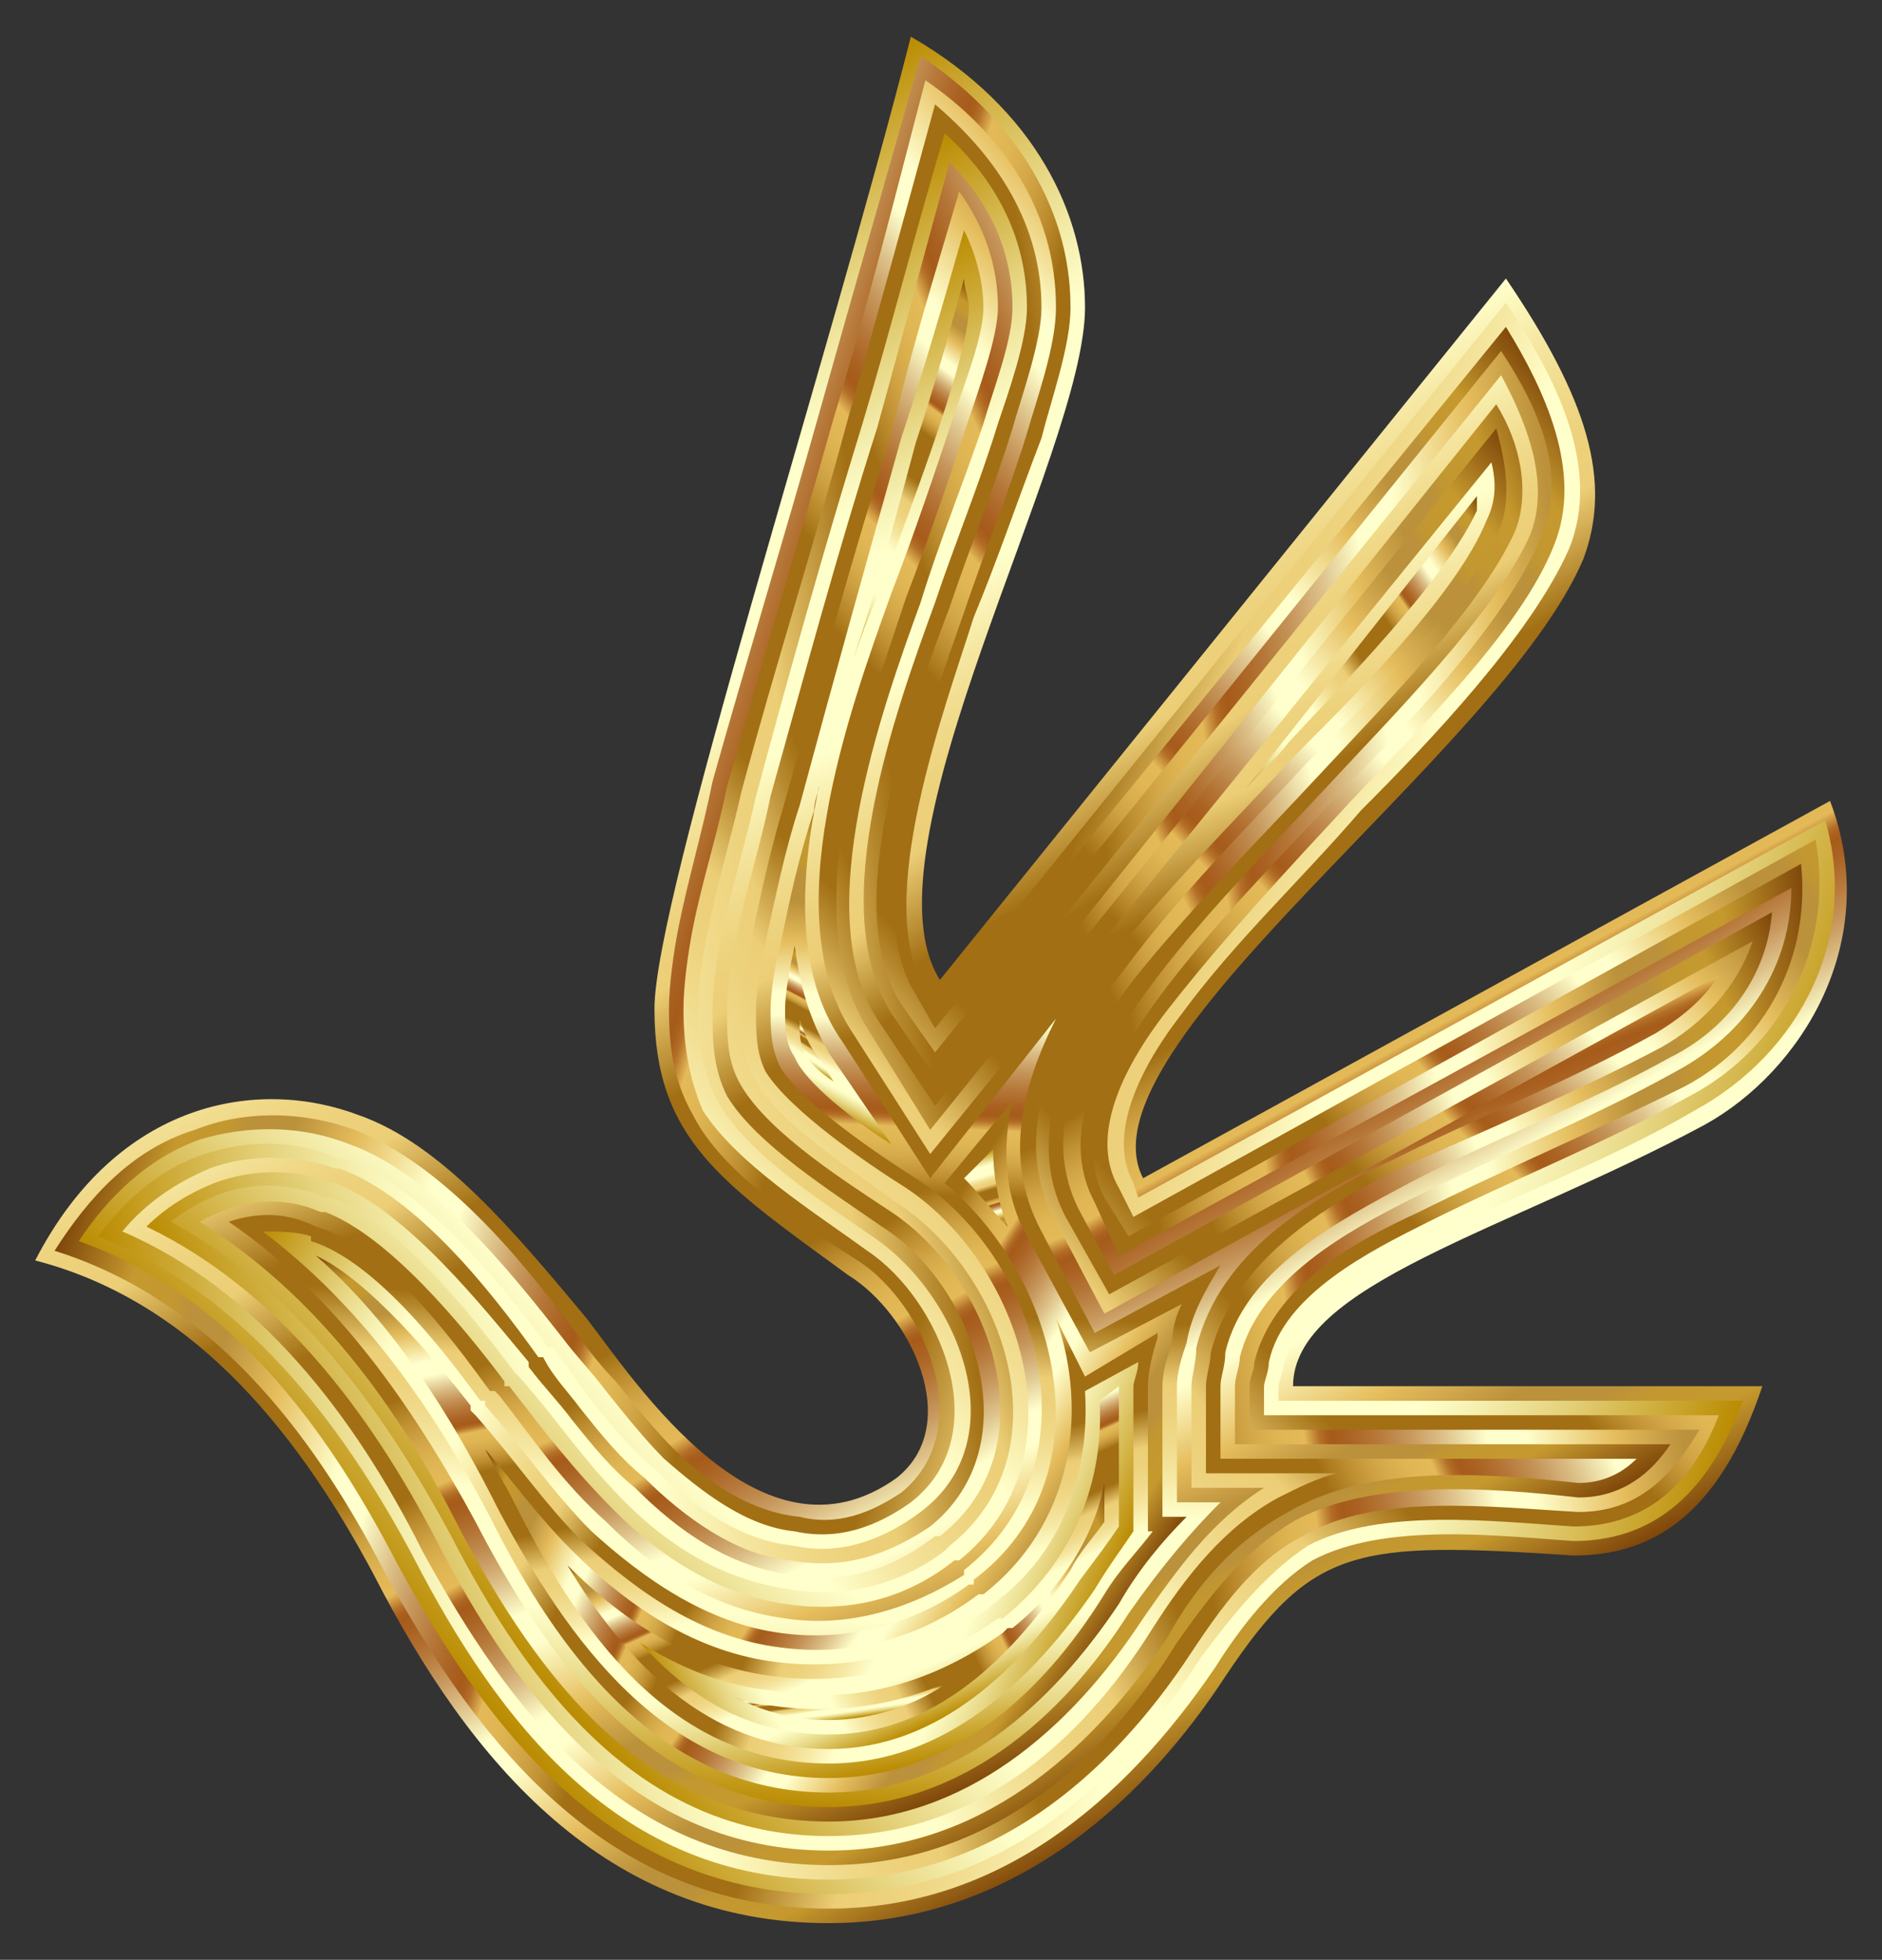 <?xml version="1.0" encoding="utf-8"?>
<!-- Generator: Adobe Illustrator 18.0.0, SVG Export Plug-In . SVG Version: 6.00 Build 0)  -->
<!DOCTYPE svg PUBLIC "-//W3C//DTD SVG 1.1//EN" "http://www.w3.org/Graphics/SVG/1.1/DTD/svg11.dtd">
<svg version="1.1"
	 id="Layer_1" xmlns:dc="http://purl.org/dc/elements/1.1/" xmlns:cc="http://creativecommons.org/ns#" xmlns:svg="http://www.w3.org/2000/svg" xmlns:rdf="http://www.w3.org/1999/02/22-rdf-syntax-ns#"
	 xmlns="http://www.w3.org/2000/svg" xmlns:xlink="http://www.w3.org/1999/xlink" x="0px" y="0px"
	 viewBox="504 -8.202 1552 1616.403" enable-background="new 504 -8.202 1552 1616.403"
	 xml:space="preserve">
<rect x="504" y="-8.202" width="1552" height="1616.403" fill="#333333" stroke="none"/>
<g id="g3">
	<g id="path3047">
		
			<linearGradient id="path81_1_" gradientUnits="userSpaceOnUse" x1="81.865" y1="737.398" x2="1501.09" y2="737.398" gradientTransform="matrix(0.465 0.854 0.854 -0.465 256.884 474.343)">
			<stop  offset="0" style="stop-color:#BA8B01"/>
			<stop  offset="0.044" style="stop-color:#CDAA37"/>
			<stop  offset="0.112" style="stop-color:#E8D886"/>
			<stop  offset="0.161" style="stop-color:#F8F4B8"/>
			<stop  offset="0.185" style="stop-color:#FFFFCB"/>
			<stop  offset="0.299" style="stop-color:#FFFFCB"/>
			<stop  offset="0.308" style="stop-color:#FDF9C1"/>
			<stop  offset="0.342" style="stop-color:#F5E6A0"/>
			<stop  offset="0.374" style="stop-color:#F0D989"/>
			<stop  offset="0.404" style="stop-color:#EDD17B"/>
			<stop  offset="0.43" style="stop-color:#ECCE76"/>
			<stop  offset="0.489" style="stop-color:#A26F14"/>
			<stop  offset="0.605" style="stop-color:#A26F14"/>
			<stop  offset="0.607" style="stop-color:#A67418"/>
			<stop  offset="0.624" style="stop-color:#C19234"/>
			<stop  offset="0.64" style="stop-color:#D4A848"/>
			<stop  offset="0.656" style="stop-color:#E0B654"/>
			<stop  offset="0.67" style="stop-color:#E4BA58"/>
			<stop  offset="0.672" style="stop-color:#D9A94D"/>
			<stop  offset="0.676" style="stop-color:#C38737"/>
			<stop  offset="0.679" style="stop-color:#B36F27"/>
			<stop  offset="0.683" style="stop-color:#A9601D"/>
			<stop  offset="0.686" style="stop-color:#A65B1A"/>
			<stop  offset="0.695" style="stop-color:#AA6222"/>
			<stop  offset="0.71" style="stop-color:#B57637"/>
			<stop  offset="0.729" style="stop-color:#C6965B"/>
			<stop  offset="0.75" style="stop-color:#DEC38B"/>
			<stop  offset="0.773" style="stop-color:#FDFCC9"/>
			<stop  offset="0.774" style="stop-color:#FFFFCD"/>
			<stop  offset="0.796" style="stop-color:#FFFFCD"/>
			<stop  offset="0.847" style="stop-color:#E5BD5D"/>
			<stop  offset="0.886" style="stop-color:#BB913B"/>
			<stop  offset="0.912" style="stop-color:#BB913B"/>
			<stop  offset="0.915" style="stop-color:#BE9337"/>
			<stop  offset="0.925" style="stop-color:#C39830"/>
			<stop  offset="0.951" style="stop-color:#C5992E"/>
			<stop  offset="1" style="stop-color:#7F470A"/>
		</linearGradient>
		<path id="path81" fill="url(#path81_1_)" d="M533.03,1031.395c67.823-131.656,183.52-151.604,267.301-119.687
			c67.823,23.938,127.666,95.75,187.51,167.562c39.896,51.864,143.625,211.447,255.333,131.656
			c55.854-43.885,11.969-135.645-39.896-167.562c-103.729-75.802-159.583-111.708-159.583-219.427
			c0-91.76,143.625-534.603,211.447-801.904c103.729,59.843,143.625,147.614,143.625,223.416
			c0,119.687-187.51,446.832-119.687,554.551l466.78-578.488c67.823,99.739,87.77,167.562,63.833,231.395
			c-67.823,159.583-418.905,402.947-363.051,510.665l566.519-311.187c43.885,115.698-23.937,223.416-103.729,267.301
			c-163.572,87.77-339.114,131.656-339.114,215.437h386.988c-35.906,107.718-91.76,139.635-155.593,139.635
			c-179.531-11.969-215.437-7.979-287.249,99.739c-59.844,91.76-167.562,203.468-327.145,203.468
			c-183.52,0-295.228-131.656-375.02-287.249C744.477,1163.051,656.707,1063.312,533.03,1031.395z"/>
	</g>
	<g id="g83">
		
			<linearGradient id="path160_1_" gradientUnits="userSpaceOnUse" x1="68.467" y1="804.949" x2="1470.249" y2="804.949" gradientTransform="matrix(-0.925 -0.298 -0.298 0.925 2275.785 326.937)">
			<stop  offset="0" style="stop-color:#BA8B01"/>
			<stop  offset="0.044" style="stop-color:#CDAA37"/>
			<stop  offset="0.112" style="stop-color:#E8D886"/>
			<stop  offset="0.161" style="stop-color:#F8F4B8"/>
			<stop  offset="0.185" style="stop-color:#FFFFCB"/>
			<stop  offset="0.299" style="stop-color:#FFFFCB"/>
			<stop  offset="0.308" style="stop-color:#FDF9C1"/>
			<stop  offset="0.342" style="stop-color:#F5E6A0"/>
			<stop  offset="0.374" style="stop-color:#F0D989"/>
			<stop  offset="0.404" style="stop-color:#EDD17B"/>
			<stop  offset="0.43" style="stop-color:#ECCE76"/>
			<stop  offset="0.489" style="stop-color:#A26F14"/>
			<stop  offset="0.605" style="stop-color:#A26F14"/>
			<stop  offset="0.607" style="stop-color:#A67418"/>
			<stop  offset="0.624" style="stop-color:#C19234"/>
			<stop  offset="0.64" style="stop-color:#D4A848"/>
			<stop  offset="0.656" style="stop-color:#E0B654"/>
			<stop  offset="0.67" style="stop-color:#E4BA58"/>
			<stop  offset="0.672" style="stop-color:#D9A94D"/>
			<stop  offset="0.676" style="stop-color:#C38737"/>
			<stop  offset="0.679" style="stop-color:#B36F27"/>
			<stop  offset="0.683" style="stop-color:#A9601D"/>
			<stop  offset="0.686" style="stop-color:#A65B1A"/>
			<stop  offset="0.695" style="stop-color:#AA6222"/>
			<stop  offset="0.71" style="stop-color:#B57637"/>
			<stop  offset="0.729" style="stop-color:#C6965B"/>
			<stop  offset="0.75" style="stop-color:#DEC38B"/>
			<stop  offset="0.773" style="stop-color:#FDFCC9"/>
			<stop  offset="0.774" style="stop-color:#FFFFCD"/>
			<stop  offset="0.796" style="stop-color:#FFFFCD"/>
			<stop  offset="0.847" style="stop-color:#E5BD5D"/>
			<stop  offset="0.886" style="stop-color:#BB913B"/>
			<stop  offset="0.912" style="stop-color:#BB913B"/>
			<stop  offset="0.915" style="stop-color:#BE9337"/>
			<stop  offset="0.925" style="stop-color:#C39830"/>
			<stop  offset="0.951" style="stop-color:#C5992E"/>
			<stop  offset="1" style="stop-color:#7F470A"/>
		</linearGradient>
		<path id="path160" fill="url(#path160_1_)" d="M548.989,1023.416c127.666,39.896,211.447,147.614,271.291,263.312
			c79.791,147.614,187.51,279.27,367.041,279.27c139.635,0,243.364-87.771,319.166-199.479
			c19.948-31.917,47.875-67.823,79.791-87.771c59.843-31.916,155.593-19.948,215.437-15.958
			c75.802,0,115.698-51.864,139.635-115.698h-382.999v-11.969c0-3.99,3.99-11.969,3.99-15.958
			c11.969-51.864,79.791-87.771,123.677-107.719c71.812-35.906,147.614-63.833,215.437-103.729
			c87.77-47.875,135.645-143.625,107.718-239.374l-566.519,311.187l-3.99-11.969
			c-23.937-43.885,11.969-103.729,39.896-139.635c43.885-59.844,99.739-111.708,147.614-167.562
			c55.854-55.854,139.635-143.625,171.552-215.437c27.927-67.823-11.969-143.625-51.864-203.468l-466.78,578.488
			l-11.969-11.969c-43.885-71.812,15.958-231.395,39.896-307.197c19.948-47.875,35.906-95.75,55.854-147.614
			c7.979-31.917,23.938-75.802,23.938-107.718c0-87.771-51.864-159.583-123.677-207.458
			c-27.927,99.739-55.854,195.489-83.781,295.228s-59.844,203.468-87.771,303.208
			c-7.979,39.896-19.948,79.791-27.927,119.687c-3.99,19.948-7.979,47.875-7.979,67.823
			c0,31.917,3.99,59.844,19.948,87.771c23.938,47.875,91.76,91.76,135.645,119.687
			c55.854,35.906,99.739,139.635,35.906,191.5c-23.938,15.958-51.864,27.927-83.781,19.948
			c-39.896-3.99-75.802-27.927-103.729-55.854c-15.958-15.958-31.917-35.906-47.875-55.854
			c-11.969-11.969-23.937-27.927-35.906-43.885l0,0l0,0c-43.885-59.844-107.718-135.645-179.531-163.572
			c-43.885-15.958-91.76-15.958-131.656,0C612.822,939.635,576.915,979.531,548.989,1023.416z"/>
	</g>
	<g id="g162">
		
			<linearGradient id="path239_1_" gradientUnits="userSpaceOnUse" x1="102.773" y1="713.472" x2="1525.391" y2="713.472" gradientTransform="matrix(0.73 -0.643 -0.643 -0.73 1204.202 1890.477)">
			<stop  offset="0" style="stop-color:#BA8B01"/>
			<stop  offset="0.044" style="stop-color:#CDAA37"/>
			<stop  offset="0.112" style="stop-color:#E8D886"/>
			<stop  offset="0.161" style="stop-color:#F8F4B8"/>
			<stop  offset="0.185" style="stop-color:#FFFFCB"/>
			<stop  offset="0.299" style="stop-color:#FFFFCB"/>
			<stop  offset="0.308" style="stop-color:#FDF9C1"/>
			<stop  offset="0.342" style="stop-color:#F5E6A0"/>
			<stop  offset="0.374" style="stop-color:#F0D989"/>
			<stop  offset="0.404" style="stop-color:#EDD17B"/>
			<stop  offset="0.43" style="stop-color:#ECCE76"/>
			<stop  offset="0.489" style="stop-color:#A26F14"/>
			<stop  offset="0.605" style="stop-color:#A26F14"/>
			<stop  offset="0.607" style="stop-color:#A67418"/>
			<stop  offset="0.624" style="stop-color:#C19234"/>
			<stop  offset="0.64" style="stop-color:#D4A848"/>
			<stop  offset="0.656" style="stop-color:#E0B654"/>
			<stop  offset="0.67" style="stop-color:#E4BA58"/>
			<stop  offset="0.672" style="stop-color:#D9A94D"/>
			<stop  offset="0.676" style="stop-color:#C38737"/>
			<stop  offset="0.679" style="stop-color:#B36F27"/>
			<stop  offset="0.683" style="stop-color:#A9601D"/>
			<stop  offset="0.686" style="stop-color:#A65B1A"/>
			<stop  offset="0.695" style="stop-color:#AA6222"/>
			<stop  offset="0.71" style="stop-color:#B57637"/>
			<stop  offset="0.729" style="stop-color:#C6965B"/>
			<stop  offset="0.75" style="stop-color:#DEC38B"/>
			<stop  offset="0.773" style="stop-color:#FDFCC9"/>
			<stop  offset="0.774" style="stop-color:#FFFFCD"/>
			<stop  offset="0.796" style="stop-color:#FFFFCD"/>
			<stop  offset="0.847" style="stop-color:#E5BD5D"/>
			<stop  offset="0.886" style="stop-color:#BB913B"/>
			<stop  offset="0.912" style="stop-color:#BB913B"/>
			<stop  offset="0.915" style="stop-color:#BE9337"/>
			<stop  offset="0.925" style="stop-color:#C39830"/>
			<stop  offset="0.951" style="stop-color:#C5992E"/>
			<stop  offset="1" style="stop-color:#7F470A"/>
		</linearGradient>
		<path id="path239" fill="url(#path239_1_)" d="M568.936,1015.437c123.677,43.885,203.468,151.604,263.312,267.301
			c75.802,139.635,179.531,271.291,355.072,271.291c135.645,0,235.385-83.781,307.197-195.489
			c23.937-31.916,51.864-67.823,87.77-91.76c59.844-31.917,155.593-19.948,219.427-15.958
			c63.833,0,99.74-39.896,119.687-91.76h-375.02v-23.937c0-3.99,3.99-11.969,3.99-19.948
			c11.969-55.854,83.781-91.76,131.656-115.698c71.812-35.906,143.625-63.833,215.437-103.729
			c75.802-39.896,119.687-123.677,103.729-211.447l-562.53,311.187l-11.969-23.937
			c-27.927-47.875,11.969-111.708,43.885-151.604c43.885-55.854,95.75-111.708,147.614-167.562
			c51.864-55.854,139.635-139.635,167.562-211.447c23.937-59.844-7.979-127.666-39.896-179.531l-470.77,578.488
			l-15.958-27.927c-47.875-75.802,11.969-235.385,39.896-315.176c15.958-47.875,35.906-95.75,51.864-147.614
			c7.979-27.927,23.938-71.812,23.938-103.729c0-79.791-43.885-143.625-107.718-187.51
			c-23.938,91.76-47.875,187.51-75.802,279.27c-27.927,99.739-59.844,203.468-87.77,303.208
			c-7.979,39.896-19.948,75.802-27.927,115.698c-3.99,19.948-7.979,47.875-7.979,67.823
			c0,27.927,3.99,55.854,15.958,83.781c27.927,43.885,91.76,83.781,135.645,115.698
			c59.844,39.896,107.719,151.604,35.906,207.458l0,0c-27.927,19.948-59.844,31.916-95.75,23.938
			c-39.896-3.99-75.802-31.917-107.719-59.844c-15.958-15.958-31.917-35.906-47.875-55.854
			c-11.969-15.958-23.937-27.927-35.906-43.885l0,0l0,0c-43.885-55.854-107.719-135.645-175.541-159.583
			c-39.896-15.958-83.781-15.958-123.677-3.99C624.79,947.614,592.874,979.531,568.936,1015.437z"/>
	</g>
	<g id="g241">
		
			<linearGradient id="path318_1_" gradientUnits="userSpaceOnUse" x1="53.234" y1="775.819" x2="1527.512" y2="775.819" gradientTransform="matrix(0.963 -0.138 -0.138 -0.963 625.713 1660.586)">
			<stop  offset="0" style="stop-color:#BA8B01"/>
			<stop  offset="0.044" style="stop-color:#CDAA37"/>
			<stop  offset="0.112" style="stop-color:#E8D886"/>
			<stop  offset="0.161" style="stop-color:#F8F4B8"/>
			<stop  offset="0.185" style="stop-color:#FFFFCB"/>
			<stop  offset="0.299" style="stop-color:#FFFFCB"/>
			<stop  offset="0.308" style="stop-color:#FDF9C1"/>
			<stop  offset="0.342" style="stop-color:#F5E6A0"/>
			<stop  offset="0.374" style="stop-color:#F0D989"/>
			<stop  offset="0.404" style="stop-color:#EDD17B"/>
			<stop  offset="0.43" style="stop-color:#ECCE76"/>
			<stop  offset="0.489" style="stop-color:#A26F14"/>
			<stop  offset="0.605" style="stop-color:#A26F14"/>
			<stop  offset="0.607" style="stop-color:#A67418"/>
			<stop  offset="0.624" style="stop-color:#C19234"/>
			<stop  offset="0.64" style="stop-color:#D4A848"/>
			<stop  offset="0.656" style="stop-color:#E0B654"/>
			<stop  offset="0.67" style="stop-color:#E4BA58"/>
			<stop  offset="0.672" style="stop-color:#D9A94D"/>
			<stop  offset="0.676" style="stop-color:#C38737"/>
			<stop  offset="0.679" style="stop-color:#B36F27"/>
			<stop  offset="0.683" style="stop-color:#A9601D"/>
			<stop  offset="0.686" style="stop-color:#A65B1A"/>
			<stop  offset="0.695" style="stop-color:#AA6222"/>
			<stop  offset="0.71" style="stop-color:#B57637"/>
			<stop  offset="0.729" style="stop-color:#C6965B"/>
			<stop  offset="0.75" style="stop-color:#DEC38B"/>
			<stop  offset="0.773" style="stop-color:#FDFCC9"/>
			<stop  offset="0.774" style="stop-color:#FFFFCD"/>
			<stop  offset="0.796" style="stop-color:#FFFFCD"/>
			<stop  offset="0.847" style="stop-color:#E5BD5D"/>
			<stop  offset="0.886" style="stop-color:#BB913B"/>
			<stop  offset="0.912" style="stop-color:#BB913B"/>
			<stop  offset="0.915" style="stop-color:#BE9337"/>
			<stop  offset="0.925" style="stop-color:#C39830"/>
			<stop  offset="0.951" style="stop-color:#C5992E"/>
			<stop  offset="1" style="stop-color:#7F470A"/>
		</linearGradient>
		<path id="path318" fill="url(#path318_1_)" d="M584.895,1011.447c119.687,47.875,199.479,151.604,259.322,263.312
			c71.812,139.635,171.552,267.301,343.103,267.301c131.656,0,231.395-83.781,299.218-187.51
			c23.938-35.906,51.864-75.802,91.76-95.75c59.844-35.906,155.593-23.937,227.406-19.948
			c47.875,0,75.802-27.927,99.739-67.823H1534.413v-35.906c0-7.979,3.99-11.969,3.99-19.948
			c15.958-63.833,83.781-99.739,135.645-123.677c71.812-35.906,147.614-67.823,219.427-103.729
			c67.823-35.906,103.729-107.719,95.75-183.52l-554.551,307.197l-19.948-31.916
			c-27.927-55.854,11.969-119.687,43.885-163.572c43.885-59.844,99.739-115.698,151.604-171.552
			c51.864-51.864,135.645-139.635,163.572-207.458c23.938-51.864,0-107.719-31.917-155.593l-466.78,578.488
			l-27.927-39.896c-51.864-79.791,7.979-243.364,39.896-327.145c15.958-47.875,35.906-95.75,51.864-147.614
			c7.979-27.927,23.938-71.812,23.938-99.739c0-67.823-35.906-123.677-87.771-167.562
			c-23.938,87.771-47.875,175.541-71.812,259.322c-27.927,103.729-59.844,203.468-87.771,307.197
			c-7.979,35.906-19.948,75.802-27.927,115.698c-3.99,19.948-7.979,43.885-7.979,63.833
			c0,27.927,3.99,51.864,15.958,75.802c23.938,43.885,87.771,83.781,127.666,111.708
			c71.812,47.875,119.687,167.562,39.896,227.406l0,0l0,0c-31.917,23.937-67.823,35.906-103.729,27.927
			c-43.885-3.99-83.781-31.917-115.698-63.833c-19.948-15.958-35.906-35.906-51.864-55.854
			c-11.969-15.958-19.948-27.927-31.917-43.885l0,0h-3.99c-39.896-55.854-103.729-131.656-167.562-155.593h-3.99
			c-35.906-15.958-75.802-15.958-111.708-3.99C636.759,955.594,608.832,979.531,584.895,1011.447z"/>
	</g>
	<g id="g320">
		
			<linearGradient id="path397_1_" gradientUnits="userSpaceOnUse" x1="168.935" y1="724.506" x2="1451.45" y2="724.506" gradientTransform="matrix(0.486 0.842 0.842 -0.486 269.233 497.761)">
			<stop  offset="0" style="stop-color:#BA8B01"/>
			<stop  offset="0.044" style="stop-color:#CDAA37"/>
			<stop  offset="0.112" style="stop-color:#E8D886"/>
			<stop  offset="0.161" style="stop-color:#F8F4B8"/>
			<stop  offset="0.185" style="stop-color:#FFFFCB"/>
			<stop  offset="0.299" style="stop-color:#FFFFCB"/>
			<stop  offset="0.308" style="stop-color:#FDF9C1"/>
			<stop  offset="0.342" style="stop-color:#F5E6A0"/>
			<stop  offset="0.374" style="stop-color:#F0D989"/>
			<stop  offset="0.404" style="stop-color:#EDD17B"/>
			<stop  offset="0.43" style="stop-color:#ECCE76"/>
			<stop  offset="0.489" style="stop-color:#A26F14"/>
			<stop  offset="0.605" style="stop-color:#A26F14"/>
			<stop  offset="0.607" style="stop-color:#A67418"/>
			<stop  offset="0.624" style="stop-color:#C19234"/>
			<stop  offset="0.64" style="stop-color:#D4A848"/>
			<stop  offset="0.656" style="stop-color:#E0B654"/>
			<stop  offset="0.67" style="stop-color:#E4BA58"/>
			<stop  offset="0.672" style="stop-color:#D9A94D"/>
			<stop  offset="0.676" style="stop-color:#C38737"/>
			<stop  offset="0.679" style="stop-color:#B36F27"/>
			<stop  offset="0.683" style="stop-color:#A9601D"/>
			<stop  offset="0.686" style="stop-color:#A65B1A"/>
			<stop  offset="0.695" style="stop-color:#AA6222"/>
			<stop  offset="0.71" style="stop-color:#B57637"/>
			<stop  offset="0.729" style="stop-color:#C6965B"/>
			<stop  offset="0.75" style="stop-color:#DEC38B"/>
			<stop  offset="0.773" style="stop-color:#FDFCC9"/>
			<stop  offset="0.774" style="stop-color:#FFFFCD"/>
			<stop  offset="0.796" style="stop-color:#FFFFCD"/>
			<stop  offset="0.847" style="stop-color:#E5BD5D"/>
			<stop  offset="0.886" style="stop-color:#BB913B"/>
			<stop  offset="0.912" style="stop-color:#BB913B"/>
			<stop  offset="0.915" style="stop-color:#BE9337"/>
			<stop  offset="0.925" style="stop-color:#C39830"/>
			<stop  offset="0.951" style="stop-color:#C5992E"/>
			<stop  offset="1" style="stop-color:#7F470A"/>
		</linearGradient>
		<path id="path397" fill="url(#path397_1_)" d="M604.842,1007.458c111.708,47.875,191.5,151.604,247.353,263.312
			c71.812,131.656,167.562,259.322,335.124,259.322c127.666,0,223.416-79.791,287.249-183.52
			c27.927-39.896,55.854-75.802,95.75-99.739c63.833-35.906,163.572-27.927,235.385-19.948
			c35.906,0,59.844-19.948,75.802-43.885h-359.062v-47.875c0-7.979,3.99-15.958,3.99-23.937
			c15.958-63.833,87.771-103.729,143.625-131.656c71.812-35.906,143.625-63.833,215.437-103.729
			c59.844-31.917,95.75-87.771,95.75-151.604l-554.551,303.207l-19.948-43.885
			c-31.917-59.844,7.979-127.666,43.885-175.541c43.885-59.844,99.739-115.698,151.604-171.552
			c47.875-51.864,135.645-139.635,163.573-203.468c15.958-39.896,0-87.771-23.938-131.656l-466.78,578.488
			l-35.906-51.864c-55.854-87.771,3.99-251.343,35.906-339.114c15.958-47.875,35.906-95.75,51.864-147.614
			c7.979-23.937,23.938-67.823,23.938-95.75c0-59.844-27.927-107.718-67.823-143.625
			c-23.938,79.791-43.885,159.583-67.823,239.374c-31.917,103.729-59.844,203.468-87.771,307.197
			c-7.979,35.906-19.948,75.802-27.927,111.708c-3.99,19.948-7.979,47.875-7.979,63.833
			c0,23.937,0,47.875,11.969,71.812c23.937,39.896,87.77,79.791,127.666,107.718
			c75.802,47.875,123.677,179.531,39.896,247.353l0,0l0,0c-35.906,23.937-71.812,35.906-115.698,27.927
			c-43.885-3.99-87.771-35.906-119.687-67.823c-19.948-15.958-35.906-35.906-51.864-55.854
			c-11.969-15.958-23.937-27.927-31.917-43.885h-3.99l0,0c-39.896-55.854-99.739-131.656-163.572-155.593h-3.99
			c-31.917-11.969-71.812-11.969-103.729,0C648.728,967.562,624.79,983.52,604.842,1007.458z"/>
	</g>
	<g id="g399">
		
			<linearGradient id="path476_1_" gradientUnits="userSpaceOnUse" x1="100.738" y1="772.484" x2="1470.074" y2="772.484" gradientTransform="matrix(0.89 -0.391 -0.391 -0.89 874.031 1814.632)">
			<stop  offset="0" style="stop-color:#BA8B01"/>
			<stop  offset="0.044" style="stop-color:#CDAA37"/>
			<stop  offset="0.112" style="stop-color:#E8D886"/>
			<stop  offset="0.161" style="stop-color:#F8F4B8"/>
			<stop  offset="0.185" style="stop-color:#FFFFCB"/>
			<stop  offset="0.299" style="stop-color:#FFFFCB"/>
			<stop  offset="0.308" style="stop-color:#FDF9C1"/>
			<stop  offset="0.342" style="stop-color:#F5E6A0"/>
			<stop  offset="0.374" style="stop-color:#F0D989"/>
			<stop  offset="0.404" style="stop-color:#EDD17B"/>
			<stop  offset="0.43" style="stop-color:#ECCE76"/>
			<stop  offset="0.489" style="stop-color:#A26F14"/>
			<stop  offset="0.605" style="stop-color:#A26F14"/>
			<stop  offset="0.607" style="stop-color:#A67418"/>
			<stop  offset="0.624" style="stop-color:#C19234"/>
			<stop  offset="0.64" style="stop-color:#D4A848"/>
			<stop  offset="0.656" style="stop-color:#E0B654"/>
			<stop  offset="0.67" style="stop-color:#E4BA58"/>
			<stop  offset="0.672" style="stop-color:#D9A94D"/>
			<stop  offset="0.676" style="stop-color:#C38737"/>
			<stop  offset="0.679" style="stop-color:#B36F27"/>
			<stop  offset="0.683" style="stop-color:#A9601D"/>
			<stop  offset="0.686" style="stop-color:#A65B1A"/>
			<stop  offset="0.695" style="stop-color:#AA6222"/>
			<stop  offset="0.71" style="stop-color:#B57637"/>
			<stop  offset="0.729" style="stop-color:#C6965B"/>
			<stop  offset="0.75" style="stop-color:#DEC38B"/>
			<stop  offset="0.773" style="stop-color:#FDFCC9"/>
			<stop  offset="0.774" style="stop-color:#FFFFCD"/>
			<stop  offset="0.796" style="stop-color:#FFFFCD"/>
			<stop  offset="0.847" style="stop-color:#E5BD5D"/>
			<stop  offset="0.886" style="stop-color:#BB913B"/>
			<stop  offset="0.912" style="stop-color:#BB913B"/>
			<stop  offset="0.915" style="stop-color:#BE9337"/>
			<stop  offset="0.925" style="stop-color:#C39830"/>
			<stop  offset="0.951" style="stop-color:#C5992E"/>
			<stop  offset="1" style="stop-color:#7F470A"/>
		</linearGradient>
		<path id="path476" fill="url(#path476_1_)" d="M624.79,1003.468c107.718,51.864,183.52,151.604,239.374,259.322
			c67.823,131.656,163.572,255.333,323.156,255.333c123.677,0,215.437-79.791,279.27-175.541
			c23.938-43.885,55.854-79.791,99.739-103.729c67.823-39.896,163.572-31.916,239.374-23.937
			c19.948,0,35.906-7.979,47.875-19.948h-343.103v-59.844c0-7.979,3.99-15.958,3.99-27.927
			c15.958-67.823,91.76-107.718,151.604-139.635c67.823-35.906,143.625-63.833,215.437-103.729
			c47.875-23.937,79.791-67.823,83.781-119.687l-542.582,299.218l-27.927-51.864
			c-35.906-67.823,3.99-139.635,43.885-191.5c47.875-59.844,103.729-115.698,155.593-171.552
			c47.875-51.864,131.656-135.645,159.583-199.479c11.969-31.917,3.99-71.812-15.958-103.729l-462.79,578.488
			l-47.875-71.812c-55.854-87.771,3.99-255.333,35.906-343.103c15.958-51.864,35.906-99.739,51.864-147.614
			c7.979-27.927,23.937-67.823,23.937-95.75c0-47.875-19.948-87.771-51.864-119.687
			c-19.948,71.812-39.896,147.614-59.844,219.427c-31.917,99.739-59.844,203.468-87.771,303.208
			c-7.979,39.896-19.948,75.802-27.927,115.698c-3.99,15.958-7.979,43.885-7.979,59.844
			c0,23.937,0,43.885,11.969,63.833c23.938,39.896,87.771,79.791,123.677,103.729
			c83.781,55.854,131.656,195.489,39.896,267.301l0,0h-3.99c-35.906,27.927-75.802,39.896-119.687,31.917
			c-51.864-7.979-91.76-35.906-127.666-71.812c-19.948-15.958-35.906-35.906-51.864-55.854
			c-11.969-15.958-23.937-27.927-35.906-43.885l0,0v-3.99c-39.896-47.875-99.739-123.677-159.583-147.614h-3.99
			c-27.927-11.969-63.833-11.969-95.75,0C660.697,975.541,640.749,987.51,624.79,1003.468z"/>
	</g>
	<g id="g478">
		
			<linearGradient id="path555_1_" gradientUnits="userSpaceOnUse" x1="160.482" y1="758.96" x2="1482.992" y2="758.96" gradientTransform="matrix(0.7 -0.675 -0.675 -0.7 1240.742 1906.966)">
			<stop  offset="0" style="stop-color:#BA8B01"/>
			<stop  offset="0.044" style="stop-color:#CDAA37"/>
			<stop  offset="0.112" style="stop-color:#E8D886"/>
			<stop  offset="0.161" style="stop-color:#F8F4B8"/>
			<stop  offset="0.185" style="stop-color:#FFFFCB"/>
			<stop  offset="0.299" style="stop-color:#FFFFCB"/>
			<stop  offset="0.308" style="stop-color:#FDF9C1"/>
			<stop  offset="0.342" style="stop-color:#F5E6A0"/>
			<stop  offset="0.374" style="stop-color:#F0D989"/>
			<stop  offset="0.404" style="stop-color:#EDD17B"/>
			<stop  offset="0.43" style="stop-color:#ECCE76"/>
			<stop  offset="0.489" style="stop-color:#A26F14"/>
			<stop  offset="0.605" style="stop-color:#A26F14"/>
			<stop  offset="0.607" style="stop-color:#A67418"/>
			<stop  offset="0.624" style="stop-color:#C19234"/>
			<stop  offset="0.64" style="stop-color:#D4A848"/>
			<stop  offset="0.656" style="stop-color:#E0B654"/>
			<stop  offset="0.67" style="stop-color:#E4BA58"/>
			<stop  offset="0.672" style="stop-color:#D9A94D"/>
			<stop  offset="0.676" style="stop-color:#C38737"/>
			<stop  offset="0.679" style="stop-color:#B36F27"/>
			<stop  offset="0.683" style="stop-color:#A9601D"/>
			<stop  offset="0.686" style="stop-color:#A65B1A"/>
			<stop  offset="0.695" style="stop-color:#AA6222"/>
			<stop  offset="0.71" style="stop-color:#B57637"/>
			<stop  offset="0.729" style="stop-color:#C6965B"/>
			<stop  offset="0.75" style="stop-color:#DEC38B"/>
			<stop  offset="0.773" style="stop-color:#FDFCC9"/>
			<stop  offset="0.774" style="stop-color:#FFFFCD"/>
			<stop  offset="0.796" style="stop-color:#FFFFCD"/>
			<stop  offset="0.847" style="stop-color:#E5BD5D"/>
			<stop  offset="0.886" style="stop-color:#BB913B"/>
			<stop  offset="0.912" style="stop-color:#BB913B"/>
			<stop  offset="0.915" style="stop-color:#BE9337"/>
			<stop  offset="0.925" style="stop-color:#C39830"/>
			<stop  offset="0.951" style="stop-color:#C5992E"/>
			<stop  offset="1" style="stop-color:#7F470A"/>
		</linearGradient>
		<path id="path555" fill="url(#path555_1_)" d="M644.738,999.479c103.729,55.854,175.541,155.593,231.395,259.322
			c63.833,123.677,155.593,247.353,311.187,247.353c119.687,0,207.458-75.802,267.301-171.552
			c27.927-43.885,59.844-83.781,103.729-107.718c15.958-7.979,31.917-15.958,47.875-19.948h-107.719v-71.812
			c0-7.979,3.99-19.948,3.99-27.927c19.948-75.802,91.76-119.687,155.593-151.604
			c71.812-31.917,147.614-63.833,215.437-99.739c35.906-19.948,63.833-51.864,75.802-87.771l-530.613,291.239
			l-35.906-63.833c-35.906-67.823,3.989-147.614,47.875-203.468c43.885-59.844,99.739-115.698,151.604-171.552
			c47.875-47.875,135.645-135.645,159.583-195.489c7.979-23.937,3.99-51.864-3.99-79.791l-466.78,578.488
			l-51.864-83.781c-59.844-95.75,0-259.322,31.916-355.072c19.948-51.864,35.906-99.739,51.864-147.614
			c7.979-23.938,23.938-67.823,23.938-91.76c0-35.906-11.969-67.823-31.917-95.75
			c-19.948,67.823-39.896,131.656-55.854,199.479c-31.917,99.739-59.844,203.468-87.771,303.207
			c-11.969,39.896-19.948,75.802-27.927,115.698c-3.99,15.958-7.979,39.896-7.979,55.854
			c0,19.948,0,39.896,11.969,59.844c19.948,35.906,83.781,75.802,115.698,99.739
			c91.76,59.844,139.635,207.458,43.885,283.26l-3.99,3.99l0,0c-35.906,27.927-83.781,39.896-127.666,31.916
			c-55.854-7.979-99.739-35.906-135.645-71.812c-35.906-35.906-55.854-67.823-87.771-103.729l0,0l-3.99-3.99
			c-35.906-47.875-95.75-123.677-151.604-143.625h-3.99C724.53,959.583,680.644,971.552,644.738,999.479z"/>
	</g>
	<g id="g557">
		
			<linearGradient id="path634_1_" gradientUnits="userSpaceOnUse" x1="188.183" y1="701.642" x2="1417.704" y2="701.642" gradientTransform="matrix(0.359 0.904 0.904 -0.359 348.083 362.686)">
			<stop  offset="0" style="stop-color:#BA8B01"/>
			<stop  offset="0.044" style="stop-color:#CDAA37"/>
			<stop  offset="0.112" style="stop-color:#E8D886"/>
			<stop  offset="0.161" style="stop-color:#F8F4B8"/>
			<stop  offset="0.185" style="stop-color:#FFFFCB"/>
			<stop  offset="0.299" style="stop-color:#FFFFCB"/>
			<stop  offset="0.308" style="stop-color:#FDF9C1"/>
			<stop  offset="0.342" style="stop-color:#F5E6A0"/>
			<stop  offset="0.374" style="stop-color:#F0D989"/>
			<stop  offset="0.404" style="stop-color:#EDD17B"/>
			<stop  offset="0.43" style="stop-color:#ECCE76"/>
			<stop  offset="0.489" style="stop-color:#A26F14"/>
			<stop  offset="0.605" style="stop-color:#A26F14"/>
			<stop  offset="0.607" style="stop-color:#A67418"/>
			<stop  offset="0.624" style="stop-color:#C19234"/>
			<stop  offset="0.64" style="stop-color:#D4A848"/>
			<stop  offset="0.656" style="stop-color:#E0B654"/>
			<stop  offset="0.67" style="stop-color:#E4BA58"/>
			<stop  offset="0.672" style="stop-color:#D9A94D"/>
			<stop  offset="0.676" style="stop-color:#C38737"/>
			<stop  offset="0.679" style="stop-color:#B36F27"/>
			<stop  offset="0.683" style="stop-color:#A9601D"/>
			<stop  offset="0.686" style="stop-color:#A65B1A"/>
			<stop  offset="0.695" style="stop-color:#AA6222"/>
			<stop  offset="0.71" style="stop-color:#B57637"/>
			<stop  offset="0.729" style="stop-color:#C6965B"/>
			<stop  offset="0.75" style="stop-color:#DEC38B"/>
			<stop  offset="0.773" style="stop-color:#FDFCC9"/>
			<stop  offset="0.774" style="stop-color:#FFFFCD"/>
			<stop  offset="0.796" style="stop-color:#FFFFCD"/>
			<stop  offset="0.847" style="stop-color:#E5BD5D"/>
			<stop  offset="0.886" style="stop-color:#BB913B"/>
			<stop  offset="0.912" style="stop-color:#BB913B"/>
			<stop  offset="0.915" style="stop-color:#BE9337"/>
			<stop  offset="0.925" style="stop-color:#C39830"/>
			<stop  offset="0.951" style="stop-color:#C5992E"/>
			<stop  offset="1" style="stop-color:#7F470A"/>
		</linearGradient>
		<path id="path634" fill="url(#path634_1_)" d="M668.676,999.479c95.75,59.844,163.572,151.604,215.437,255.333
			c63.833,119.687,151.604,239.374,303.207,239.374c111.708,0,199.479-75.802,259.322-167.562
			c27.927-39.896,55.854-79.791,99.739-107.719h-59.843v-83.781c0-7.979,3.99-19.948,3.99-31.917
			c19.948-79.791,95.75-123.677,163.572-155.593c71.812-35.906,143.625-63.833,215.437-103.729
			c19.948-11.969,39.896-27.927,51.864-47.875l-506.676,279.27l-39.896-75.802
			c-39.896-71.812,0-151.604,43.885-215.437c47.875-59.844,103.729-115.698,155.593-171.552
			c47.875-47.875,131.656-131.656,155.593-191.5c7.979-15.958,7.979-31.917,3.99-47.875l-462.79,570.509
			l-63.833-99.739c-63.833-95.75-3.99-263.312,31.916-363.051c19.948-51.864,35.906-99.739,51.864-147.614
			c7.979-23.937,23.938-63.833,23.938-87.771s-7.979-47.875-15.958-63.833
			c-15.958,55.854-31.916,111.708-51.864,171.552c-27.927,99.739-55.854,199.479-83.781,303.208
			c-11.969,35.906-19.948,75.802-27.927,111.708c-3.99,15.958-7.979,39.896-7.979,55.854
			c0,19.948,0,35.906,7.979,51.864c19.948,31.917,83.781,75.802,115.698,95.75
			c95.75,63.833,147.614,223.416,43.885,307.197h-3.99l0,0c-39.896,31.917-87.771,43.885-139.635,35.906
			c-55.854-7.979-103.729-39.896-139.635-75.802c-35.906-35.906-59.844-67.823-87.771-103.729h-3.99v-3.99
			c-35.906-47.875-95.75-119.687-147.614-139.635h-3.99C732.509,975.541,696.603,983.52,668.676,999.479z"/>
	</g>
	<g id="g636">
		
			<linearGradient id="path713_1_" gradientUnits="userSpaceOnUse" x1="192.344" y1="520.016" x2="1057.016" y2="520.016" gradientTransform="matrix(0.043 -0.972 -0.972 -0.043 1582.141 1687.372)">
			<stop  offset="0" style="stop-color:#BA8B01"/>
			<stop  offset="0.044" style="stop-color:#CDAA37"/>
			<stop  offset="0.112" style="stop-color:#E8D886"/>
			<stop  offset="0.161" style="stop-color:#F8F4B8"/>
			<stop  offset="0.185" style="stop-color:#FFFFCB"/>
			<stop  offset="0.299" style="stop-color:#FFFFCB"/>
			<stop  offset="0.308" style="stop-color:#FDF9C1"/>
			<stop  offset="0.342" style="stop-color:#F5E6A0"/>
			<stop  offset="0.374" style="stop-color:#F0D989"/>
			<stop  offset="0.404" style="stop-color:#EDD17B"/>
			<stop  offset="0.43" style="stop-color:#ECCE76"/>
			<stop  offset="0.489" style="stop-color:#A26F14"/>
			<stop  offset="0.605" style="stop-color:#A26F14"/>
			<stop  offset="0.607" style="stop-color:#A67418"/>
			<stop  offset="0.624" style="stop-color:#C19234"/>
			<stop  offset="0.64" style="stop-color:#D4A848"/>
			<stop  offset="0.656" style="stop-color:#E0B654"/>
			<stop  offset="0.67" style="stop-color:#E4BA58"/>
			<stop  offset="0.672" style="stop-color:#D9A94D"/>
			<stop  offset="0.676" style="stop-color:#C38737"/>
			<stop  offset="0.679" style="stop-color:#B36F27"/>
			<stop  offset="0.683" style="stop-color:#A9601D"/>
			<stop  offset="0.686" style="stop-color:#A65B1A"/>
			<stop  offset="0.695" style="stop-color:#AA6222"/>
			<stop  offset="0.71" style="stop-color:#B57637"/>
			<stop  offset="0.729" style="stop-color:#C6965B"/>
			<stop  offset="0.75" style="stop-color:#DEC38B"/>
			<stop  offset="0.773" style="stop-color:#FDFCC9"/>
			<stop  offset="0.774" style="stop-color:#FFFFCD"/>
			<stop  offset="0.796" style="stop-color:#FFFFCD"/>
			<stop  offset="0.847" style="stop-color:#E5BD5D"/>
			<stop  offset="0.886" style="stop-color:#BB913B"/>
			<stop  offset="0.912" style="stop-color:#BB913B"/>
			<stop  offset="0.915" style="stop-color:#BE9337"/>
			<stop  offset="0.925" style="stop-color:#C39830"/>
			<stop  offset="0.951" style="stop-color:#C5992E"/>
			<stop  offset="1" style="stop-color:#7F470A"/>
		</linearGradient>
		<path id="path713" fill="url(#path713_1_)" d="M692.613,999.479c87.771,59.844,151.604,151.604,203.468,247.354
			c59.844,115.698,147.614,235.385,291.239,235.385c107.719,0,191.5-71.812,247.353-159.583
			c27.927-39.896,51.864-67.823,75.802-91.76h-35.906v-95.75c0-11.969,3.99-23.937,7.979-35.906
			c3.99-23.937,15.958-43.885,27.927-63.833l-103.729,55.854l-43.885-83.781
			c-31.916-59.844-15.958-119.687,11.969-175.541l-103.729,131.656l-71.812-111.708
			c-39.896-55.854-35.906-135.645-19.948-211.447c0,3.99-3.99,11.969-3.99,19.948
			c-11.969,35.906-19.948,71.812-27.927,111.708c-3.99,11.969-7.979,39.896-7.979,51.864
			c0,15.958,0,31.917,7.979,47.875c15.958,27.927,79.791,71.812,111.708,91.76
			c103.729,67.823,151.604,235.385,39.896,323.156l0,0v3.99c-43.885,27.927-95.75,43.885-147.614,35.906
			c-59.844-7.979-107.719-39.896-147.614-79.791c-35.906-31.917-59.844-67.823-87.771-103.729l-3.99-3.99h-3.99
			c-31.917-43.885-87.771-119.687-143.625-135.645l0,0C740.488,991.5,716.551,991.5,692.613,999.479z"/>
	</g>
	<g id="g715">
		
			<linearGradient id="path792_1_" gradientUnits="userSpaceOnUse" x1="991.543" y1="1068.601" x2="1302.132" y2="1068.601" gradientTransform="matrix(0.796 -0.558 -0.558 -0.796 1307.063 2015.732)">
			<stop  offset="0" style="stop-color:#BA8B01"/>
			<stop  offset="0.044" style="stop-color:#CDAA37"/>
			<stop  offset="0.112" style="stop-color:#E8D886"/>
			<stop  offset="0.161" style="stop-color:#F8F4B8"/>
			<stop  offset="0.185" style="stop-color:#FFFFCB"/>
			<stop  offset="0.299" style="stop-color:#FFFFCB"/>
			<stop  offset="0.308" style="stop-color:#FDF9C1"/>
			<stop  offset="0.342" style="stop-color:#F5E6A0"/>
			<stop  offset="0.374" style="stop-color:#F0D989"/>
			<stop  offset="0.404" style="stop-color:#EDD17B"/>
			<stop  offset="0.43" style="stop-color:#ECCE76"/>
			<stop  offset="0.489" style="stop-color:#A26F14"/>
			<stop  offset="0.605" style="stop-color:#A26F14"/>
			<stop  offset="0.607" style="stop-color:#A67418"/>
			<stop  offset="0.624" style="stop-color:#C19234"/>
			<stop  offset="0.64" style="stop-color:#D4A848"/>
			<stop  offset="0.656" style="stop-color:#E0B654"/>
			<stop  offset="0.67" style="stop-color:#E4BA58"/>
			<stop  offset="0.672" style="stop-color:#D9A94D"/>
			<stop  offset="0.676" style="stop-color:#C38737"/>
			<stop  offset="0.679" style="stop-color:#B36F27"/>
			<stop  offset="0.683" style="stop-color:#A9601D"/>
			<stop  offset="0.686" style="stop-color:#A65B1A"/>
			<stop  offset="0.695" style="stop-color:#AA6222"/>
			<stop  offset="0.71" style="stop-color:#B57637"/>
			<stop  offset="0.729" style="stop-color:#C6965B"/>
			<stop  offset="0.75" style="stop-color:#DEC38B"/>
			<stop  offset="0.773" style="stop-color:#FDFCC9"/>
			<stop  offset="0.774" style="stop-color:#FFFFCD"/>
			<stop  offset="0.796" style="stop-color:#FFFFCD"/>
			<stop  offset="0.847" style="stop-color:#E5BD5D"/>
			<stop  offset="0.886" style="stop-color:#BB913B"/>
			<stop  offset="0.912" style="stop-color:#BB913B"/>
			<stop  offset="0.915" style="stop-color:#BE9337"/>
			<stop  offset="0.925" style="stop-color:#C39830"/>
			<stop  offset="0.951" style="stop-color:#C5992E"/>
			<stop  offset="1" style="stop-color:#7F470A"/>
		</linearGradient>
		<path id="path792" fill="url(#path792_1_)" d="M1526.434,648.396c11.969-15.958,27.927-27.927,39.896-43.885
			c43.885-47.875,127.666-131.656,155.593-191.5c0-3.99,0-7.979,0-11.969L1526.434,648.396z"/>
	</g>
	<g id="g794">
		
			<linearGradient id="path871_1_" gradientUnits="userSpaceOnUse" x1="611.669" y1="1223.152" x2="927.317" y2="1223.152" gradientTransform="matrix(0.585 -0.777 -0.777 -0.585 1752.922 1692.468)">
			<stop  offset="0" style="stop-color:#BA8B01"/>
			<stop  offset="0.044" style="stop-color:#CDAA37"/>
			<stop  offset="0.112" style="stop-color:#E8D886"/>
			<stop  offset="0.161" style="stop-color:#F8F4B8"/>
			<stop  offset="0.185" style="stop-color:#FFFFCB"/>
			<stop  offset="0.299" style="stop-color:#FFFFCB"/>
			<stop  offset="0.308" style="stop-color:#FDF9C1"/>
			<stop  offset="0.342" style="stop-color:#F5E6A0"/>
			<stop  offset="0.374" style="stop-color:#F0D989"/>
			<stop  offset="0.404" style="stop-color:#EDD17B"/>
			<stop  offset="0.43" style="stop-color:#ECCE76"/>
			<stop  offset="0.489" style="stop-color:#A26F14"/>
			<stop  offset="0.605" style="stop-color:#A26F14"/>
			<stop  offset="0.607" style="stop-color:#A67418"/>
			<stop  offset="0.624" style="stop-color:#C19234"/>
			<stop  offset="0.64" style="stop-color:#D4A848"/>
			<stop  offset="0.656" style="stop-color:#E0B654"/>
			<stop  offset="0.67" style="stop-color:#E4BA58"/>
			<stop  offset="0.672" style="stop-color:#D9A94D"/>
			<stop  offset="0.676" style="stop-color:#C38737"/>
			<stop  offset="0.679" style="stop-color:#B36F27"/>
			<stop  offset="0.683" style="stop-color:#A9601D"/>
			<stop  offset="0.686" style="stop-color:#A65B1A"/>
			<stop  offset="0.695" style="stop-color:#AA6222"/>
			<stop  offset="0.71" style="stop-color:#B57637"/>
			<stop  offset="0.729" style="stop-color:#C6965B"/>
			<stop  offset="0.75" style="stop-color:#DEC38B"/>
			<stop  offset="0.773" style="stop-color:#FDFCC9"/>
			<stop  offset="0.774" style="stop-color:#FFFFCD"/>
			<stop  offset="0.796" style="stop-color:#FFFFCD"/>
			<stop  offset="0.847" style="stop-color:#E5BD5D"/>
			<stop  offset="0.886" style="stop-color:#BB913B"/>
			<stop  offset="0.912" style="stop-color:#BB913B"/>
			<stop  offset="0.915" style="stop-color:#BE9337"/>
			<stop  offset="0.925" style="stop-color:#C39830"/>
			<stop  offset="0.951" style="stop-color:#C5992E"/>
			<stop  offset="1" style="stop-color:#7F470A"/>
		</linearGradient>
		<path id="path871" fill="url(#path871_1_)" d="M1207.268,536.688c7.979-23.937,15.958-43.885,23.938-59.844
			c15.958-47.875,71.812-187.51,71.812-231.395c0-7.979-3.99-15.958-3.99-23.938
			c-11.969,43.885-23.938,87.771-39.896,135.645C1243.174,417.001,1227.216,476.845,1207.268,536.688z"/>
	</g>
	<g id="g873">
		
			<linearGradient id="path950_1_" gradientUnits="userSpaceOnUse" x1="180.657" y1="444.646" x2="968.577" y2="444.646" gradientTransform="matrix(0.813 0.534 0.534 -0.813 407.741 1163.873)">
			<stop  offset="0" style="stop-color:#BA8B01"/>
			<stop  offset="0.044" style="stop-color:#CDAA37"/>
			<stop  offset="0.112" style="stop-color:#E8D886"/>
			<stop  offset="0.161" style="stop-color:#F8F4B8"/>
			<stop  offset="0.185" style="stop-color:#FFFFCB"/>
			<stop  offset="0.299" style="stop-color:#FFFFCB"/>
			<stop  offset="0.308" style="stop-color:#FDF9C1"/>
			<stop  offset="0.342" style="stop-color:#F5E6A0"/>
			<stop  offset="0.374" style="stop-color:#F0D989"/>
			<stop  offset="0.404" style="stop-color:#EDD17B"/>
			<stop  offset="0.43" style="stop-color:#ECCE76"/>
			<stop  offset="0.489" style="stop-color:#A26F14"/>
			<stop  offset="0.605" style="stop-color:#A26F14"/>
			<stop  offset="0.607" style="stop-color:#A67418"/>
			<stop  offset="0.624" style="stop-color:#C19234"/>
			<stop  offset="0.64" style="stop-color:#D4A848"/>
			<stop  offset="0.656" style="stop-color:#E0B654"/>
			<stop  offset="0.67" style="stop-color:#E4BA58"/>
			<stop  offset="0.672" style="stop-color:#D9A94D"/>
			<stop  offset="0.676" style="stop-color:#C38737"/>
			<stop  offset="0.679" style="stop-color:#B36F27"/>
			<stop  offset="0.683" style="stop-color:#A9601D"/>
			<stop  offset="0.686" style="stop-color:#A65B1A"/>
			<stop  offset="0.695" style="stop-color:#AA6222"/>
			<stop  offset="0.71" style="stop-color:#B57637"/>
			<stop  offset="0.729" style="stop-color:#C6965B"/>
			<stop  offset="0.75" style="stop-color:#DEC38B"/>
			<stop  offset="0.773" style="stop-color:#FDFCC9"/>
			<stop  offset="0.774" style="stop-color:#FFFFCD"/>
			<stop  offset="0.796" style="stop-color:#FFFFCD"/>
			<stop  offset="0.847" style="stop-color:#E5BD5D"/>
			<stop  offset="0.886" style="stop-color:#BB913B"/>
			<stop  offset="0.912" style="stop-color:#BB913B"/>
			<stop  offset="0.915" style="stop-color:#BE9337"/>
			<stop  offset="0.925" style="stop-color:#C39830"/>
			<stop  offset="0.951" style="stop-color:#C5992E"/>
			<stop  offset="1" style="stop-color:#7F470A"/>
		</linearGradient>
		<path id="path950" fill="url(#path950_1_)" d="M720.54,1007.458c79.791,59.844,139.635,143.625,187.51,235.385
			c55.854,111.708,139.635,227.406,279.27,227.406c103.729,0,183.52-71.812,239.374-155.593
			c15.958-27.927,35.906-51.864,55.854-71.812h-19.948v-107.718c0-11.969,3.99-23.937,7.979-35.906
			c0-11.969,3.99-23.937,7.979-31.917l-75.802,39.896l-51.864-95.75c-19.948-35.906-19.948-75.802-11.969-111.708
			l-55.854,67.823c95.75,79.791,135.645,243.364,23.938,327.145v3.99h-3.99
			c-43.885,31.917-99.739,47.875-155.593,39.896c-59.844-7.979-111.708-43.885-155.593-83.781
			c-31.917-31.917-55.854-67.823-87.771-103.729v-3.99h-3.99c-31.917-43.885-87.771-115.698-139.635-131.656v-3.99
			C748.467,1007.458,732.509,1007.458,720.54,1007.458z"/>
	</g>
	<g id="g952">
		
			<linearGradient id="path1029_1_" gradientUnits="userSpaceOnUse" x1="657.798" y1="730.852" x2="768.558" y2="730.852" gradientTransform="matrix(0.452 -0.861 -0.861 -0.452 1505.998 1798.333)">
			<stop  offset="0" style="stop-color:#BA8B01"/>
			<stop  offset="0.044" style="stop-color:#CDAA37"/>
			<stop  offset="0.112" style="stop-color:#E8D886"/>
			<stop  offset="0.161" style="stop-color:#F8F4B8"/>
			<stop  offset="0.185" style="stop-color:#FFFFCB"/>
			<stop  offset="0.299" style="stop-color:#FFFFCB"/>
			<stop  offset="0.308" style="stop-color:#FDF9C1"/>
			<stop  offset="0.342" style="stop-color:#F5E6A0"/>
			<stop  offset="0.374" style="stop-color:#F0D989"/>
			<stop  offset="0.404" style="stop-color:#EDD17B"/>
			<stop  offset="0.43" style="stop-color:#ECCE76"/>
			<stop  offset="0.489" style="stop-color:#A26F14"/>
			<stop  offset="0.605" style="stop-color:#A26F14"/>
			<stop  offset="0.607" style="stop-color:#A67418"/>
			<stop  offset="0.624" style="stop-color:#C19234"/>
			<stop  offset="0.64" style="stop-color:#D4A848"/>
			<stop  offset="0.656" style="stop-color:#E0B654"/>
			<stop  offset="0.67" style="stop-color:#E4BA58"/>
			<stop  offset="0.672" style="stop-color:#D9A94D"/>
			<stop  offset="0.676" style="stop-color:#C38737"/>
			<stop  offset="0.679" style="stop-color:#B36F27"/>
			<stop  offset="0.683" style="stop-color:#A9601D"/>
			<stop  offset="0.686" style="stop-color:#A65B1A"/>
			<stop  offset="0.695" style="stop-color:#AA6222"/>
			<stop  offset="0.71" style="stop-color:#B57637"/>
			<stop  offset="0.729" style="stop-color:#C6965B"/>
			<stop  offset="0.75" style="stop-color:#DEC38B"/>
			<stop  offset="0.773" style="stop-color:#FDFCC9"/>
			<stop  offset="0.774" style="stop-color:#FFFFCD"/>
			<stop  offset="0.796" style="stop-color:#FFFFCD"/>
			<stop  offset="0.847" style="stop-color:#E5BD5D"/>
			<stop  offset="0.886" style="stop-color:#BB913B"/>
			<stop  offset="0.912" style="stop-color:#BB913B"/>
			<stop  offset="0.915" style="stop-color:#BE9337"/>
			<stop  offset="0.925" style="stop-color:#C39830"/>
			<stop  offset="0.951" style="stop-color:#C5992E"/>
			<stop  offset="1" style="stop-color:#7F470A"/>
		</linearGradient>
		<path id="path1029" fill="url(#path1029_1_)" d="M1239.185,935.645l-51.864-75.802
			c-15.958-27.927-23.938-55.854-27.927-87.771c-3.989,15.958-7.979,39.896-7.979,51.864
			c0,15.958,0,27.927,7.979,39.896C1167.372,883.781,1207.268,915.698,1239.185,935.645z"/>
	</g>
	<g id="g1031">
		
			<linearGradient id="path1108_1_" gradientUnits="userSpaceOnUse" x1="397.779" y1="297.829" x2="923.006" y2="297.829" gradientTransform="matrix(-0.194 -0.953 -0.953 0.194 1554.149 1782.859)">
			<stop  offset="0" style="stop-color:#BA8B01"/>
			<stop  offset="0.044" style="stop-color:#CDAA37"/>
			<stop  offset="0.112" style="stop-color:#E8D886"/>
			<stop  offset="0.161" style="stop-color:#F8F4B8"/>
			<stop  offset="0.185" style="stop-color:#FFFFCB"/>
			<stop  offset="0.299" style="stop-color:#FFFFCB"/>
			<stop  offset="0.308" style="stop-color:#FDF9C1"/>
			<stop  offset="0.342" style="stop-color:#F5E6A0"/>
			<stop  offset="0.374" style="stop-color:#F0D989"/>
			<stop  offset="0.404" style="stop-color:#EDD17B"/>
			<stop  offset="0.43" style="stop-color:#ECCE76"/>
			<stop  offset="0.489" style="stop-color:#A26F14"/>
			<stop  offset="0.605" style="stop-color:#A26F14"/>
			<stop  offset="0.607" style="stop-color:#A67418"/>
			<stop  offset="0.624" style="stop-color:#C19234"/>
			<stop  offset="0.64" style="stop-color:#D4A848"/>
			<stop  offset="0.656" style="stop-color:#E0B654"/>
			<stop  offset="0.67" style="stop-color:#E4BA58"/>
			<stop  offset="0.672" style="stop-color:#D9A94D"/>
			<stop  offset="0.676" style="stop-color:#C38737"/>
			<stop  offset="0.679" style="stop-color:#B36F27"/>
			<stop  offset="0.683" style="stop-color:#A9601D"/>
			<stop  offset="0.686" style="stop-color:#A65B1A"/>
			<stop  offset="0.695" style="stop-color:#AA6222"/>
			<stop  offset="0.71" style="stop-color:#B57637"/>
			<stop  offset="0.729" style="stop-color:#C6965B"/>
			<stop  offset="0.75" style="stop-color:#DEC38B"/>
			<stop  offset="0.773" style="stop-color:#FDFCC9"/>
			<stop  offset="0.774" style="stop-color:#FFFFCD"/>
			<stop  offset="0.796" style="stop-color:#FFFFCD"/>
			<stop  offset="0.847" style="stop-color:#E5BD5D"/>
			<stop  offset="0.886" style="stop-color:#BB913B"/>
			<stop  offset="0.912" style="stop-color:#BB913B"/>
			<stop  offset="0.915" style="stop-color:#BE9337"/>
			<stop  offset="0.925" style="stop-color:#C39830"/>
			<stop  offset="0.951" style="stop-color:#C5992E"/>
			<stop  offset="1" style="stop-color:#7F470A"/>
		</linearGradient>
		<path id="path1108" fill="url(#path1108_1_)" d="M764.426,1027.406c63.833,55.854,111.708,131.656,151.604,211.447
			c55.854,103.729,135.645,219.427,271.291,219.427c99.739,0,175.541-67.823,227.406-151.604
			c11.969-19.948,27.927-35.906,39.896-51.864h-3.99v-119.687c0-11.969,3.99-27.927,7.979-39.896c0,0,0,0,0-3.99
			l-59.844,35.906l-23.938-47.875c27.927,79.791,11.969,171.552-59.844,227.406l0,0h-3.99
			c-47.875,35.906-103.729,51.864-163.572,43.885c-63.833-7.979-115.698-43.885-163.572-87.771
			c-31.917-31.916-55.854-67.823-87.771-103.729l-3.99-3.99v-3.99
			C864.165,1115.176,808.311,1047.353,764.426,1027.406z"/>
	</g>
	<g id="g1110">
		
			<linearGradient id="path1187_1_" gradientUnits="userSpaceOnUse" x1="807.861" y1="586.571" x2="874.236" y2="586.571" gradientTransform="matrix(0.284 0.93 0.93 -0.284 533.831 359.004)">
			<stop  offset="0" style="stop-color:#BA8B01"/>
			<stop  offset="0.044" style="stop-color:#CDAA37"/>
			<stop  offset="0.112" style="stop-color:#E8D886"/>
			<stop  offset="0.161" style="stop-color:#F8F4B8"/>
			<stop  offset="0.185" style="stop-color:#FFFFCB"/>
			<stop  offset="0.299" style="stop-color:#FFFFCB"/>
			<stop  offset="0.308" style="stop-color:#FDF9C1"/>
			<stop  offset="0.342" style="stop-color:#F5E6A0"/>
			<stop  offset="0.374" style="stop-color:#F0D989"/>
			<stop  offset="0.404" style="stop-color:#EDD17B"/>
			<stop  offset="0.43" style="stop-color:#ECCE76"/>
			<stop  offset="0.489" style="stop-color:#A26F14"/>
			<stop  offset="0.605" style="stop-color:#A26F14"/>
			<stop  offset="0.607" style="stop-color:#A67418"/>
			<stop  offset="0.624" style="stop-color:#C19234"/>
			<stop  offset="0.64" style="stop-color:#D4A848"/>
			<stop  offset="0.656" style="stop-color:#E0B654"/>
			<stop  offset="0.67" style="stop-color:#E4BA58"/>
			<stop  offset="0.672" style="stop-color:#D9A94D"/>
			<stop  offset="0.676" style="stop-color:#C38737"/>
			<stop  offset="0.679" style="stop-color:#B36F27"/>
			<stop  offset="0.683" style="stop-color:#A9601D"/>
			<stop  offset="0.686" style="stop-color:#A65B1A"/>
			<stop  offset="0.695" style="stop-color:#AA6222"/>
			<stop  offset="0.71" style="stop-color:#B57637"/>
			<stop  offset="0.729" style="stop-color:#C6965B"/>
			<stop  offset="0.75" style="stop-color:#DEC38B"/>
			<stop  offset="0.773" style="stop-color:#FDFCC9"/>
			<stop  offset="0.774" style="stop-color:#FFFFCD"/>
			<stop  offset="0.796" style="stop-color:#FFFFCD"/>
			<stop  offset="0.847" style="stop-color:#E5BD5D"/>
			<stop  offset="0.886" style="stop-color:#BB913B"/>
			<stop  offset="0.912" style="stop-color:#BB913B"/>
			<stop  offset="0.915" style="stop-color:#BE9337"/>
			<stop  offset="0.925" style="stop-color:#C39830"/>
			<stop  offset="0.951" style="stop-color:#C5992E"/>
			<stop  offset="1" style="stop-color:#7F470A"/>
		</linearGradient>
		<path id="path1187" fill="url(#path1187_1_)" d="M1334.934,1003.468c-7.979-19.948-11.969-43.885-11.969-63.833
			l-23.937,23.938C1310.997,975.541,1322.966,991.5,1334.934,1003.468z"/>
	</g>
	<g id="g1189">
		
			<linearGradient id="path1266_1_" gradientUnits="userSpaceOnUse" x1="676.727" y1="729.856" x2="706.938" y2="729.856" gradientTransform="matrix(0.512 -0.827 -0.827 -0.512 1426.264 1803.574)">
			<stop  offset="0" style="stop-color:#BA8B01"/>
			<stop  offset="0.044" style="stop-color:#CDAA37"/>
			<stop  offset="0.112" style="stop-color:#E8D886"/>
			<stop  offset="0.161" style="stop-color:#F8F4B8"/>
			<stop  offset="0.185" style="stop-color:#FFFFCB"/>
			<stop  offset="0.299" style="stop-color:#FFFFCB"/>
			<stop  offset="0.308" style="stop-color:#FDF9C1"/>
			<stop  offset="0.342" style="stop-color:#F5E6A0"/>
			<stop  offset="0.374" style="stop-color:#F0D989"/>
			<stop  offset="0.404" style="stop-color:#EDD17B"/>
			<stop  offset="0.43" style="stop-color:#ECCE76"/>
			<stop  offset="0.489" style="stop-color:#A26F14"/>
			<stop  offset="0.605" style="stop-color:#A26F14"/>
			<stop  offset="0.607" style="stop-color:#A67418"/>
			<stop  offset="0.624" style="stop-color:#C19234"/>
			<stop  offset="0.64" style="stop-color:#D4A848"/>
			<stop  offset="0.656" style="stop-color:#E0B654"/>
			<stop  offset="0.67" style="stop-color:#E4BA58"/>
			<stop  offset="0.672" style="stop-color:#D9A94D"/>
			<stop  offset="0.676" style="stop-color:#C38737"/>
			<stop  offset="0.679" style="stop-color:#B36F27"/>
			<stop  offset="0.683" style="stop-color:#A9601D"/>
			<stop  offset="0.686" style="stop-color:#A65B1A"/>
			<stop  offset="0.695" style="stop-color:#AA6222"/>
			<stop  offset="0.71" style="stop-color:#B57637"/>
			<stop  offset="0.729" style="stop-color:#C6965B"/>
			<stop  offset="0.75" style="stop-color:#DEC38B"/>
			<stop  offset="0.773" style="stop-color:#FDFCC9"/>
			<stop  offset="0.774" style="stop-color:#FFFFCD"/>
			<stop  offset="0.796" style="stop-color:#FFFFCD"/>
			<stop  offset="0.847" style="stop-color:#E5BD5D"/>
			<stop  offset="0.886" style="stop-color:#BB913B"/>
			<stop  offset="0.912" style="stop-color:#BB913B"/>
			<stop  offset="0.915" style="stop-color:#BE9337"/>
			<stop  offset="0.925" style="stop-color:#C39830"/>
			<stop  offset="0.951" style="stop-color:#C5992E"/>
			<stop  offset="1" style="stop-color:#7F470A"/>
		</linearGradient>
		<path id="path1266" fill="url(#path1266_1_)" d="M1191.31,883.781l-11.969-19.948
			c-7.979-7.979-11.969-19.948-15.958-31.917c0,11.969,0,19.948,3.99,27.927
			C1171.362,867.823,1179.341,875.802,1191.31,883.781z"/>
	</g>
	<g id="g1268">
		
			<linearGradient id="path1345_1_" gradientUnits="userSpaceOnUse" x1="467.771" y1="239.249" x2="1001.103" y2="239.249" gradientTransform="matrix(-0.895 -0.38 -0.38 0.895 1916.749 1292.609)">
			<stop  offset="0" style="stop-color:#BA8B01"/>
			<stop  offset="0.044" style="stop-color:#CDAA37"/>
			<stop  offset="0.112" style="stop-color:#E8D886"/>
			<stop  offset="0.161" style="stop-color:#F8F4B8"/>
			<stop  offset="0.185" style="stop-color:#FFFFCB"/>
			<stop  offset="0.299" style="stop-color:#FFFFCB"/>
			<stop  offset="0.308" style="stop-color:#FDF9C1"/>
			<stop  offset="0.342" style="stop-color:#F5E6A0"/>
			<stop  offset="0.374" style="stop-color:#F0D989"/>
			<stop  offset="0.404" style="stop-color:#EDD17B"/>
			<stop  offset="0.43" style="stop-color:#ECCE76"/>
			<stop  offset="0.489" style="stop-color:#A26F14"/>
			<stop  offset="0.605" style="stop-color:#A26F14"/>
			<stop  offset="0.607" style="stop-color:#A67418"/>
			<stop  offset="0.624" style="stop-color:#C19234"/>
			<stop  offset="0.64" style="stop-color:#D4A848"/>
			<stop  offset="0.656" style="stop-color:#E0B654"/>
			<stop  offset="0.67" style="stop-color:#E4BA58"/>
			<stop  offset="0.672" style="stop-color:#D9A94D"/>
			<stop  offset="0.676" style="stop-color:#C38737"/>
			<stop  offset="0.679" style="stop-color:#B36F27"/>
			<stop  offset="0.683" style="stop-color:#A9601D"/>
			<stop  offset="0.686" style="stop-color:#A65B1A"/>
			<stop  offset="0.695" style="stop-color:#AA6222"/>
			<stop  offset="0.71" style="stop-color:#B57637"/>
			<stop  offset="0.729" style="stop-color:#C6965B"/>
			<stop  offset="0.75" style="stop-color:#DEC38B"/>
			<stop  offset="0.773" style="stop-color:#FDFCC9"/>
			<stop  offset="0.774" style="stop-color:#FFFFCD"/>
			<stop  offset="0.796" style="stop-color:#FFFFCD"/>
			<stop  offset="0.847" style="stop-color:#E5BD5D"/>
			<stop  offset="0.886" style="stop-color:#BB913B"/>
			<stop  offset="0.912" style="stop-color:#BB913B"/>
			<stop  offset="0.915" style="stop-color:#BE9337"/>
			<stop  offset="0.925" style="stop-color:#C39830"/>
			<stop  offset="0.951" style="stop-color:#C5992E"/>
			<stop  offset="1" style="stop-color:#7F470A"/>
		</linearGradient>
		<path id="path1345" fill="url(#path1345_1_)" d="M904.061,1186.988c7.979,15.958,15.958,27.927,23.937,43.885
			c51.864,103.729,127.666,215.437,259.322,215.437c95.75,0,167.562-67.823,219.427-143.625
			c11.969-19.948,23.938-35.906,31.917-47.875v-119.687c0-3.99,3.99-11.969,3.99-19.948l-43.885,23.938
			c3.99,63.833-15.958,131.656-75.802,175.541l-3.99,3.99l0,0c-51.864,35.906-111.708,51.864-175.541,43.885
			c-63.833-7.979-119.687-43.885-167.562-91.76C947.946,1242.842,927.998,1214.916,904.061,1186.988z"/>
	</g>
	<g id="g1347">
		
			<linearGradient id="path1424_1_" gradientUnits="userSpaceOnUse" x1="576.294" y1="259.094" x2="826.095" y2="259.094" gradientTransform="matrix(-0.4 -0.887 -0.887 0.4 1748.278 1814.013)">
			<stop  offset="0" style="stop-color:#BA8B01"/>
			<stop  offset="0.044" style="stop-color:#CDAA37"/>
			<stop  offset="0.112" style="stop-color:#E8D886"/>
			<stop  offset="0.161" style="stop-color:#F8F4B8"/>
			<stop  offset="0.185" style="stop-color:#FFFFCB"/>
			<stop  offset="0.299" style="stop-color:#FFFFCB"/>
			<stop  offset="0.308" style="stop-color:#FDF9C1"/>
			<stop  offset="0.342" style="stop-color:#F5E6A0"/>
			<stop  offset="0.374" style="stop-color:#F0D989"/>
			<stop  offset="0.404" style="stop-color:#EDD17B"/>
			<stop  offset="0.43" style="stop-color:#ECCE76"/>
			<stop  offset="0.489" style="stop-color:#A26F14"/>
			<stop  offset="0.605" style="stop-color:#A26F14"/>
			<stop  offset="0.607" style="stop-color:#A67418"/>
			<stop  offset="0.624" style="stop-color:#C19234"/>
			<stop  offset="0.64" style="stop-color:#D4A848"/>
			<stop  offset="0.656" style="stop-color:#E0B654"/>
			<stop  offset="0.67" style="stop-color:#E4BA58"/>
			<stop  offset="0.672" style="stop-color:#D9A94D"/>
			<stop  offset="0.676" style="stop-color:#C38737"/>
			<stop  offset="0.679" style="stop-color:#B36F27"/>
			<stop  offset="0.683" style="stop-color:#A9601D"/>
			<stop  offset="0.686" style="stop-color:#A65B1A"/>
			<stop  offset="0.695" style="stop-color:#AA6222"/>
			<stop  offset="0.71" style="stop-color:#B57637"/>
			<stop  offset="0.729" style="stop-color:#C6965B"/>
			<stop  offset="0.75" style="stop-color:#DEC38B"/>
			<stop  offset="0.773" style="stop-color:#FDFCC9"/>
			<stop  offset="0.774" style="stop-color:#FFFFCD"/>
			<stop  offset="0.796" style="stop-color:#FFFFCD"/>
			<stop  offset="0.847" style="stop-color:#E5BD5D"/>
			<stop  offset="0.886" style="stop-color:#BB913B"/>
			<stop  offset="0.912" style="stop-color:#BB913B"/>
			<stop  offset="0.915" style="stop-color:#BE9337"/>
			<stop  offset="0.925" style="stop-color:#C39830"/>
			<stop  offset="0.951" style="stop-color:#C5992E"/>
			<stop  offset="1" style="stop-color:#7F470A"/>
		</linearGradient>
		<path id="path1424" fill="url(#path1424_1_)" d="M971.883,1282.738c47.875,79.792,115.698,151.604,215.437,151.604
			c91.76,0,159.583-67.823,207.458-139.635c11.969-15.958,23.938-31.917,31.917-43.885v-115.698l0,0l-15.958,11.969
			c3.99,63.833-19.948,131.656-79.791,179.531h-3.99l0,0c-55.854,39.896-119.687,55.854-183.52,47.875
			C1075.612,1366.519,1019.758,1330.613,971.883,1282.738z"/>
	</g>
	<g id="g1426">
		
			<linearGradient id="path1503_1_" gradientUnits="userSpaceOnUse" x1="543.615" y1="231.359" x2="957.047" y2="231.359" gradientTransform="matrix(0.875 -0.425 -0.425 -0.875 688.004 1849.029)">
			<stop  offset="0" style="stop-color:#BA8B01"/>
			<stop  offset="0.044" style="stop-color:#CDAA37"/>
			<stop  offset="0.112" style="stop-color:#E8D886"/>
			<stop  offset="0.161" style="stop-color:#F8F4B8"/>
			<stop  offset="0.185" style="stop-color:#FFFFCB"/>
			<stop  offset="0.299" style="stop-color:#FFFFCB"/>
			<stop  offset="0.308" style="stop-color:#FDF9C1"/>
			<stop  offset="0.342" style="stop-color:#F5E6A0"/>
			<stop  offset="0.374" style="stop-color:#F0D989"/>
			<stop  offset="0.404" style="stop-color:#EDD17B"/>
			<stop  offset="0.43" style="stop-color:#ECCE76"/>
			<stop  offset="0.489" style="stop-color:#A26F14"/>
			<stop  offset="0.605" style="stop-color:#A26F14"/>
			<stop  offset="0.607" style="stop-color:#A67418"/>
			<stop  offset="0.624" style="stop-color:#C19234"/>
			<stop  offset="0.64" style="stop-color:#D4A848"/>
			<stop  offset="0.656" style="stop-color:#E0B654"/>
			<stop  offset="0.67" style="stop-color:#E4BA58"/>
			<stop  offset="0.672" style="stop-color:#D9A94D"/>
			<stop  offset="0.676" style="stop-color:#C38737"/>
			<stop  offset="0.679" style="stop-color:#B36F27"/>
			<stop  offset="0.683" style="stop-color:#A9601D"/>
			<stop  offset="0.686" style="stop-color:#A65B1A"/>
			<stop  offset="0.695" style="stop-color:#AA6222"/>
			<stop  offset="0.71" style="stop-color:#B57637"/>
			<stop  offset="0.729" style="stop-color:#C6965B"/>
			<stop  offset="0.75" style="stop-color:#DEC38B"/>
			<stop  offset="0.773" style="stop-color:#FDFCC9"/>
			<stop  offset="0.774" style="stop-color:#FFFFCD"/>
			<stop  offset="0.796" style="stop-color:#FFFFCD"/>
			<stop  offset="0.847" style="stop-color:#E5BD5D"/>
			<stop  offset="0.886" style="stop-color:#BB913B"/>
			<stop  offset="0.912" style="stop-color:#BB913B"/>
			<stop  offset="0.915" style="stop-color:#BE9337"/>
			<stop  offset="0.925" style="stop-color:#C39830"/>
			<stop  offset="0.951" style="stop-color:#C5992E"/>
			<stop  offset="1" style="stop-color:#7F470A"/>
		</linearGradient>
		<path id="path1503" fill="url(#path1503_1_)" d="M1031.727,1346.572c39.896,43.885,87.771,75.802,155.593,75.802
			c87.771,0,151.604-63.833,199.479-135.645c7.979-15.958,19.948-27.927,27.927-39.896v-31.917
			c-7.979,43.885-35.906,87.77-75.802,119.687h-3.99l-3.989,3.99c-55.854,39.896-119.687,59.844-187.51,47.875
			C1099.55,1382.478,1063.643,1366.519,1031.727,1346.572z"/>
	</g>
	<g id="g1505">
		
			<linearGradient id="path1582_1_" gradientUnits="userSpaceOnUse" x1="705.674" y1="178.135" x2="739.394" y2="178.135" gradientTransform="matrix(-0.139 -0.963 -0.963 0.139 1470.163 2064.67)">
			<stop  offset="0" style="stop-color:#BA8B01"/>
			<stop  offset="0.044" style="stop-color:#CDAA37"/>
			<stop  offset="0.112" style="stop-color:#E8D886"/>
			<stop  offset="0.161" style="stop-color:#F8F4B8"/>
			<stop  offset="0.185" style="stop-color:#FFFFCB"/>
			<stop  offset="0.299" style="stop-color:#FFFFCB"/>
			<stop  offset="0.308" style="stop-color:#FDF9C1"/>
			<stop  offset="0.342" style="stop-color:#F5E6A0"/>
			<stop  offset="0.374" style="stop-color:#F0D989"/>
			<stop  offset="0.404" style="stop-color:#EDD17B"/>
			<stop  offset="0.43" style="stop-color:#ECCE76"/>
			<stop  offset="0.489" style="stop-color:#A26F14"/>
			<stop  offset="0.605" style="stop-color:#A26F14"/>
			<stop  offset="0.607" style="stop-color:#A67418"/>
			<stop  offset="0.624" style="stop-color:#C19234"/>
			<stop  offset="0.64" style="stop-color:#D4A848"/>
			<stop  offset="0.656" style="stop-color:#E0B654"/>
			<stop  offset="0.67" style="stop-color:#E4BA58"/>
			<stop  offset="0.672" style="stop-color:#D9A94D"/>
			<stop  offset="0.676" style="stop-color:#C38737"/>
			<stop  offset="0.679" style="stop-color:#B36F27"/>
			<stop  offset="0.683" style="stop-color:#A9601D"/>
			<stop  offset="0.686" style="stop-color:#A65B1A"/>
			<stop  offset="0.695" style="stop-color:#AA6222"/>
			<stop  offset="0.71" style="stop-color:#B57637"/>
			<stop  offset="0.729" style="stop-color:#C6965B"/>
			<stop  offset="0.75" style="stop-color:#DEC38B"/>
			<stop  offset="0.773" style="stop-color:#FDFCC9"/>
			<stop  offset="0.774" style="stop-color:#FFFFCD"/>
			<stop  offset="0.796" style="stop-color:#FFFFCD"/>
			<stop  offset="0.847" style="stop-color:#E5BD5D"/>
			<stop  offset="0.886" style="stop-color:#BB913B"/>
			<stop  offset="0.912" style="stop-color:#BB913B"/>
			<stop  offset="0.915" style="stop-color:#BE9337"/>
			<stop  offset="0.925" style="stop-color:#C39830"/>
			<stop  offset="0.951" style="stop-color:#C5992E"/>
			<stop  offset="1" style="stop-color:#7F470A"/>
		</linearGradient>
		<path id="path1582" fill="url(#path1582_1_)" d="M1107.529,1390.457c23.938,11.969,47.875,19.948,79.791,19.948
			c35.906,0,71.812-11.969,99.739-31.917c-43.885,19.948-95.75,27.927-147.614,19.948
			C1127.477,1398.436,1115.508,1394.446,1107.529,1390.457z"/>
	</g>
</g>
</svg>
